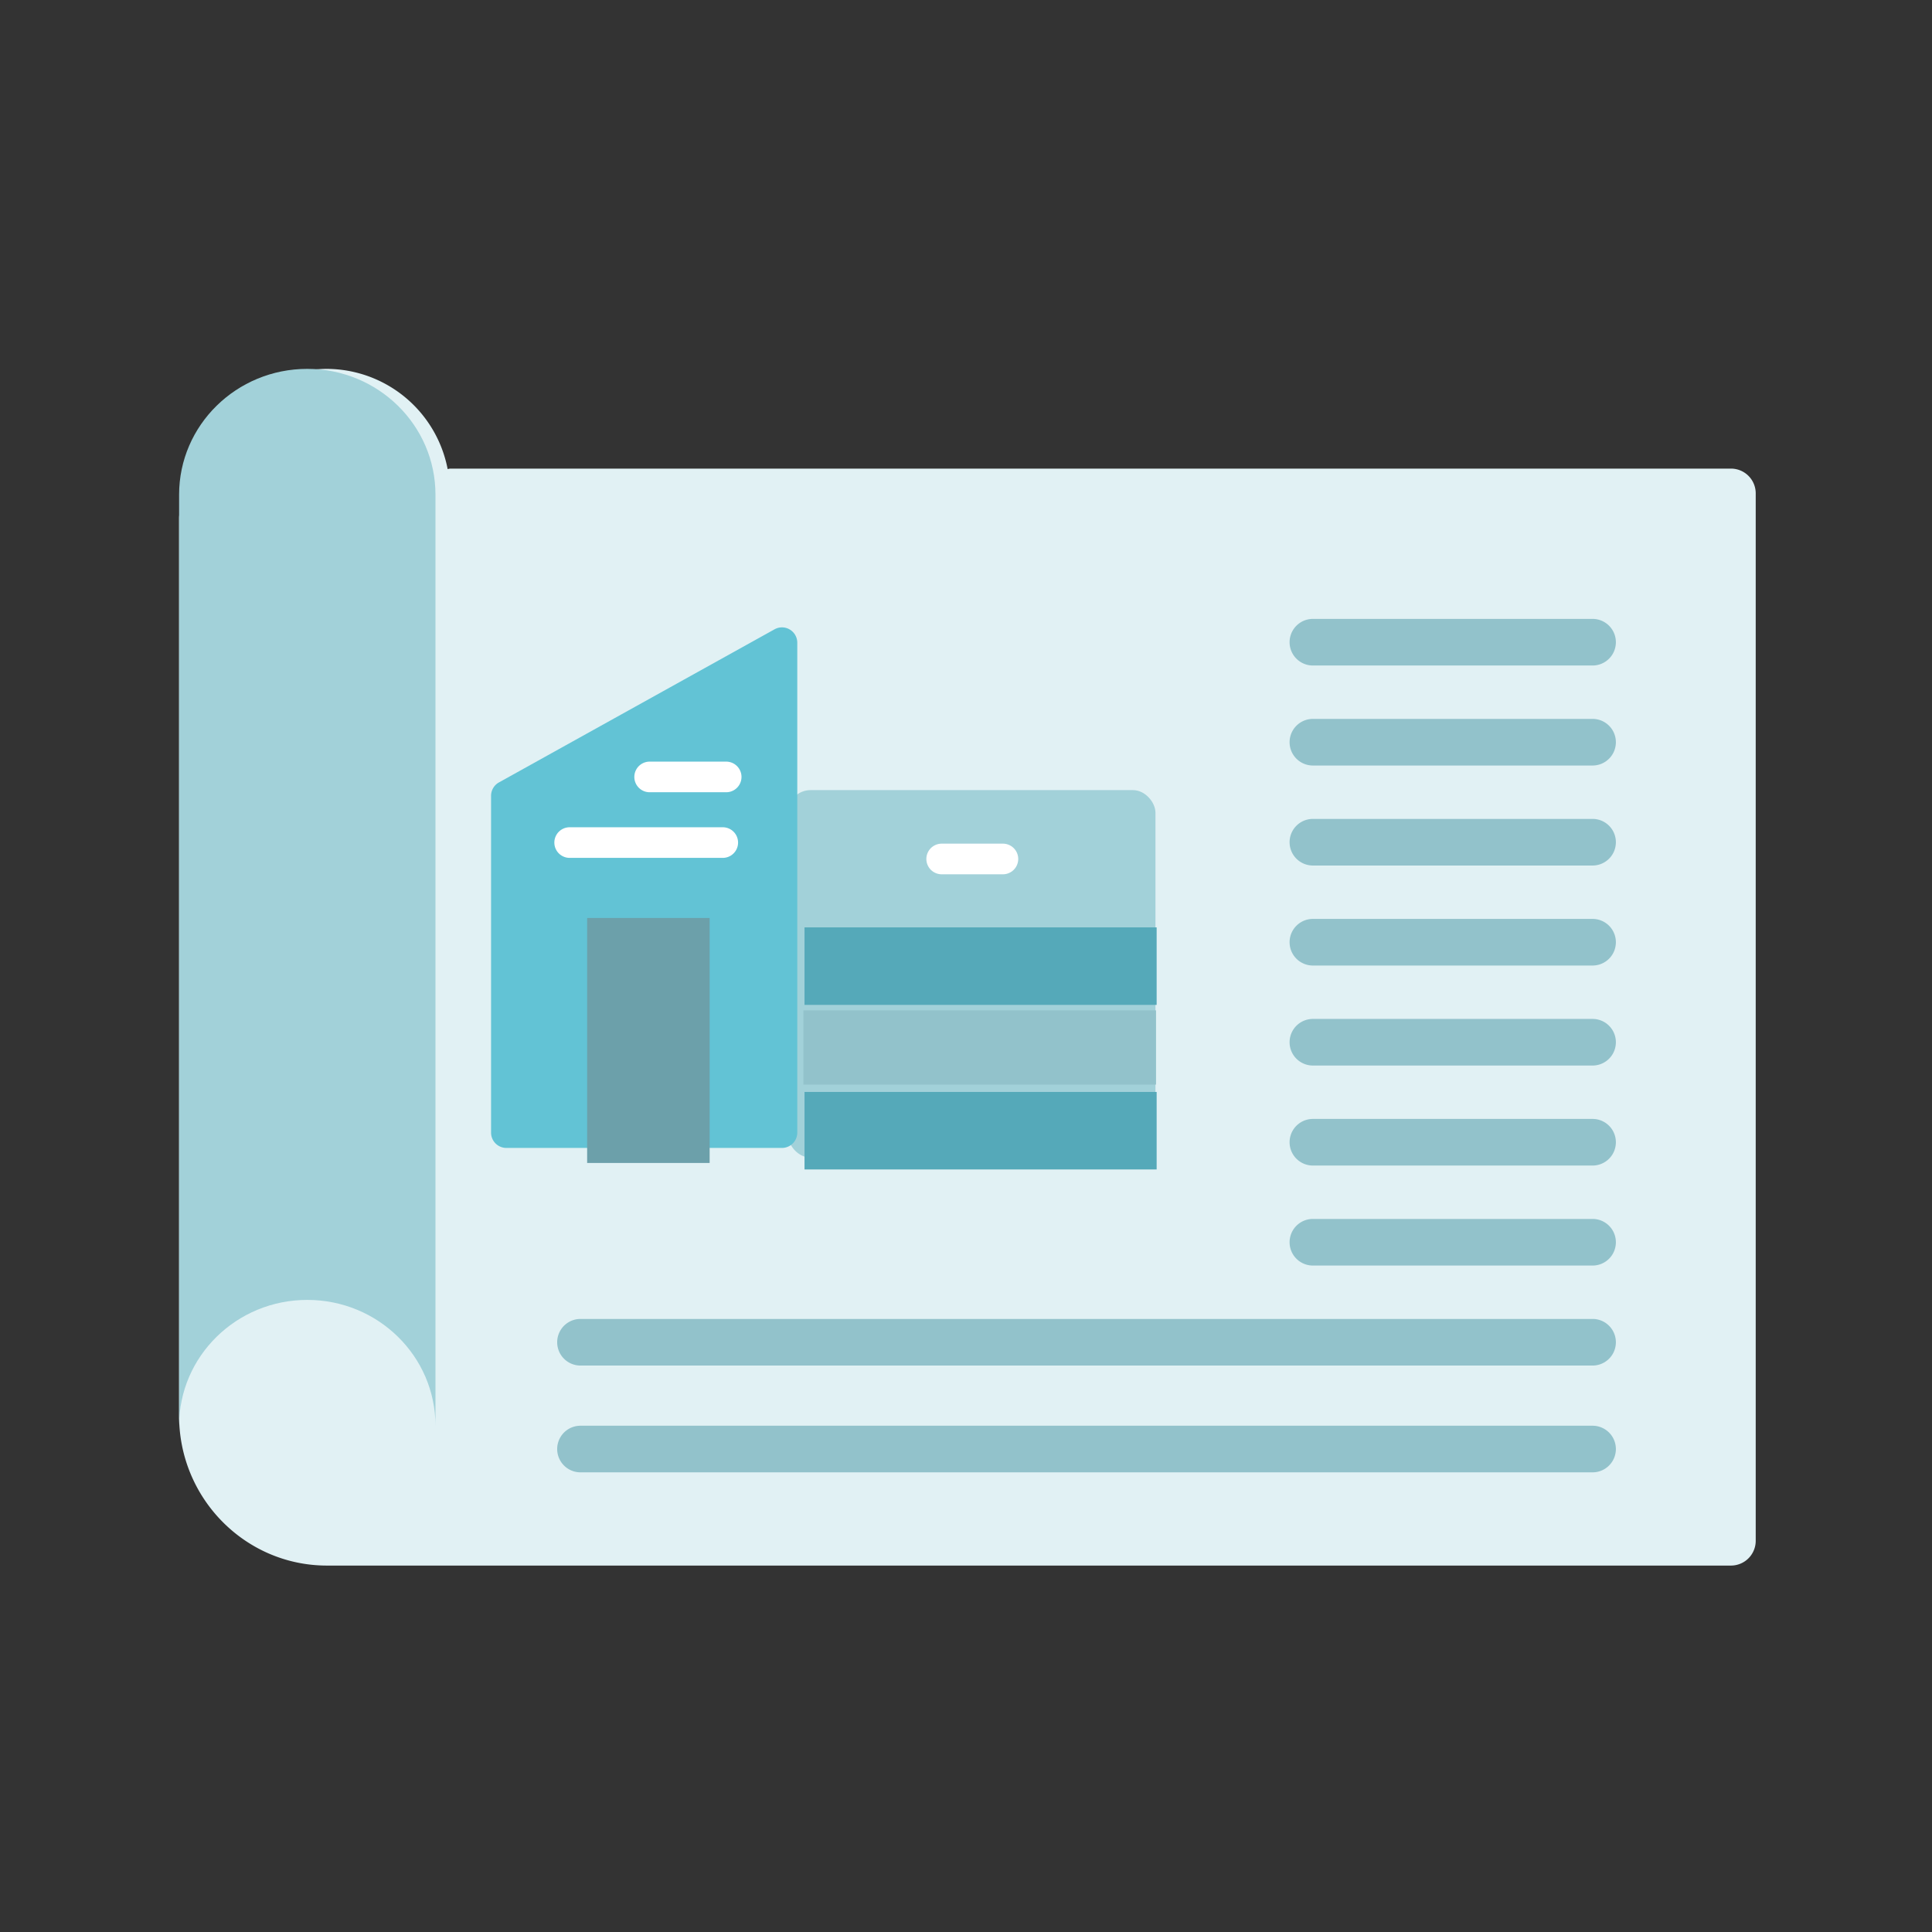 <?xml version="1.0" encoding="UTF-8"?> <svg xmlns="http://www.w3.org/2000/svg" width="685" height="685" viewBox="0 0 685 685"><rect x="0" y="0" width="685" height="685" fill="#333333" stroke="none"/><g id="It_sFree" data-name="It'sFree" transform="translate(5191 -5666)"><rect id="Rectangle_214" data-name="Rectangle 214" width="685" height="685" transform="translate(-5191 5666)" fill="none"></rect><g id="Group_555" data-name="Group 555" transform="translate(-5097.36 5708.258)"><g id="Group_96" data-name="Group 96" transform="translate(-30.14 88.531)"><path id="Path_87" data-name="Path 87" d="M2988.579,2071.951H2534.394a8.2,8.2,0,0,0-.863.176,43.8,43.8,0,0,0-42.809-35.533c-24.119,0-43.672,19.788-43.672,44.2a8.785,8.785,0,0,0-8.734,8.839v318.217c0,29.246,23.508,53.036,52.406,53.036h497.858a8.782,8.782,0,0,0,8.734-8.84V2080.791A8.782,8.782,0,0,0,2988.579,2071.951Z" transform="translate(-2438.315 -2036.594)" fill="#e1f1f4"></path><rect id="Rectangle_34" data-name="Rectangle 34" width="130.292" height="130.292" rx="8" transform="translate(215.883 149.348)" fill="#a2d1d9"></rect><g id="Group_85" data-name="Group 85"><path id="Path_88" data-name="Path 88" d="M2438.315,2081.2c0-24.636,20.347-44.608,45.448-44.608s45.45,19.972,45.45,44.608v330.1c0-24.636-20.349-44.608-45.45-44.608s-45.448,19.972-45.448,44.608" transform="translate(-2438.315 -2036.594)" fill="#a2d1d9"></path></g><g id="Group_86" data-name="Group 86" transform="translate(221.343 227.436)"><rect id="Rectangle_35" data-name="Rectangle 35" width="125.027" height="26.322" fill="#92c2cb"></rect></g><g id="Group_87" data-name="Group 87" transform="translate(221.746 198.017)"><rect id="Rectangle_36" data-name="Rectangle 36" width="124.85" height="27.481" fill="#55a9b9"></rect></g><g id="Group_88" data-name="Group 88" transform="translate(221.746 256.364)"><rect id="Rectangle_37" data-name="Rectangle 37" width="124.85" height="27.481" fill="#55a9b9"></rect></g><path id="Path_89" data-name="Path 89" d="M2672.2,2117.34a5.4,5.4,0,0,0-5.386-.064l-97.712,54.283a5.423,5.423,0,0,0-2.791,4.745v119.422a5.426,5.426,0,0,0,5.428,5.428h97.709a5.425,5.425,0,0,0,5.428-5.428v-173.7A5.428,5.428,0,0,0,2672.2,2117.34Z" transform="translate(-2455.699 -2024.939)" fill="#62c3d5"></path><g id="Group_89" data-name="Group 89" transform="translate(144.676 194.686)"><rect id="Rectangle_38" data-name="Rectangle 38" width="43.431" height="86.861" fill="#6ca0aa"></rect></g><g id="Group_90" data-name="Group 90" transform="translate(133.047 162.519)"><path id="Path_90" data-name="Path 90" d="M2658.026,2231.451h-54.283a5.428,5.428,0,0,1,0-10.856h54.283a5.428,5.428,0,0,1,0,10.856Z" transform="translate(-2598.315 -2220.594)" fill="#fff"></path></g><g id="Group_91" data-name="Group 91" transform="translate(161.406 139.25)"><path id="Path_91" data-name="Path 91" d="M2670.884,2199.45h-27.141a5.428,5.428,0,1,1,0-10.856h27.141a5.428,5.428,0,1,1,0,10.856Z" transform="translate(-2638.315 -2188.594)" fill="#fff"></path></g><g id="Group_92" data-name="Group 92" transform="translate(264.947 168.336)"><path id="Path_92" data-name="Path 92" d="M2809.456,2239.451h-21.713a5.428,5.428,0,0,1,0-10.857h21.713a5.428,5.428,0,1,1,0,10.857Z" transform="translate(-2782.315 -2228.594)" fill="#fff"></path></g><g id="Group_93" data-name="Group 93" transform="translate(393.73 88.644)"><path id="Path_93" data-name="Path 93" d="M2897.74,2133.12h-99.161a8.263,8.263,0,1,1,0-16.526h99.161a8.263,8.263,0,0,1,0,16.526Z" transform="translate(-2790.315 -2116.594)" fill="#92c2cb"></path></g><g id="Group_392" data-name="Group 392" transform="translate(393.73 159.56)"><path id="Path_93-2" data-name="Path 93" d="M2897.74,2133.12h-99.161a8.263,8.263,0,1,1,0-16.526h99.161a8.263,8.263,0,0,1,0,16.526Z" transform="translate(-2790.315 -2116.594)" fill="#92c2cb"></path></g><g id="Group_394" data-name="Group 394" transform="translate(393.73 230.476)"><path id="Path_93-3" data-name="Path 93" d="M2897.74,2133.12h-99.161a8.263,8.263,0,1,1,0-16.526h99.161a8.263,8.263,0,0,1,0,16.526Z" transform="translate(-2790.315 -2116.594)" fill="#92c2cb"></path></g><g id="Group_396" data-name="Group 396" transform="translate(393.73 301.392)"><path id="Path_93-4" data-name="Path 93" d="M2897.74,2133.12h-99.161a8.263,8.263,0,1,1,0-16.526h99.161a8.263,8.263,0,0,1,0,16.526Z" transform="translate(-2790.315 -2116.594)" fill="#92c2cb"></path></g><g id="Group_94" data-name="Group 94" transform="translate(393.73 124.102)"><path id="Path_94" data-name="Path 94" d="M2897.74,2165.12h-99.161a8.263,8.263,0,1,1,0-16.527h99.161a8.263,8.263,0,0,1,0,16.527Z" transform="translate(-2790.315 -2148.594)" fill="#92c2cb"></path></g><g id="Group_391" data-name="Group 391" transform="translate(393.73 195.018)"><path id="Path_94-2" data-name="Path 94" d="M2897.74,2165.12h-99.161a8.263,8.263,0,1,1,0-16.527h99.161a8.263,8.263,0,0,1,0,16.527Z" transform="translate(-2790.315 -2148.594)" fill="#92c2cb"></path></g><g id="Group_393" data-name="Group 393" transform="translate(393.73 265.934)"><path id="Path_94-3" data-name="Path 94" d="M2897.74,2165.12h-99.161a8.263,8.263,0,1,1,0-16.527h99.161a8.263,8.263,0,0,1,0,16.527Z" transform="translate(-2790.315 -2148.594)" fill="#92c2cb"></path></g><g id="Group_395" data-name="Group 395" transform="translate(134.05 336.849)"><path id="Path_94-4" data-name="Path 94" d="M2897.74,2165.12H2538.9a8.263,8.263,0,1,1,0-16.527H2897.74a8.263,8.263,0,0,1,0,16.527Z" transform="translate(-2530.635 -2148.594)" fill="#92c2cb"></path></g><g id="Group_397" data-name="Group 397" transform="translate(134.05 374.711)"><path id="Path_94-5" data-name="Path 94" d="M2897.74,2165.12H2538.9a8.263,8.263,0,1,1,0-16.527H2897.74a8.263,8.263,0,0,1,0,16.527Z" transform="translate(-2530.635 -2148.594)" fill="#92c2cb"></path></g></g></g></g></svg> 